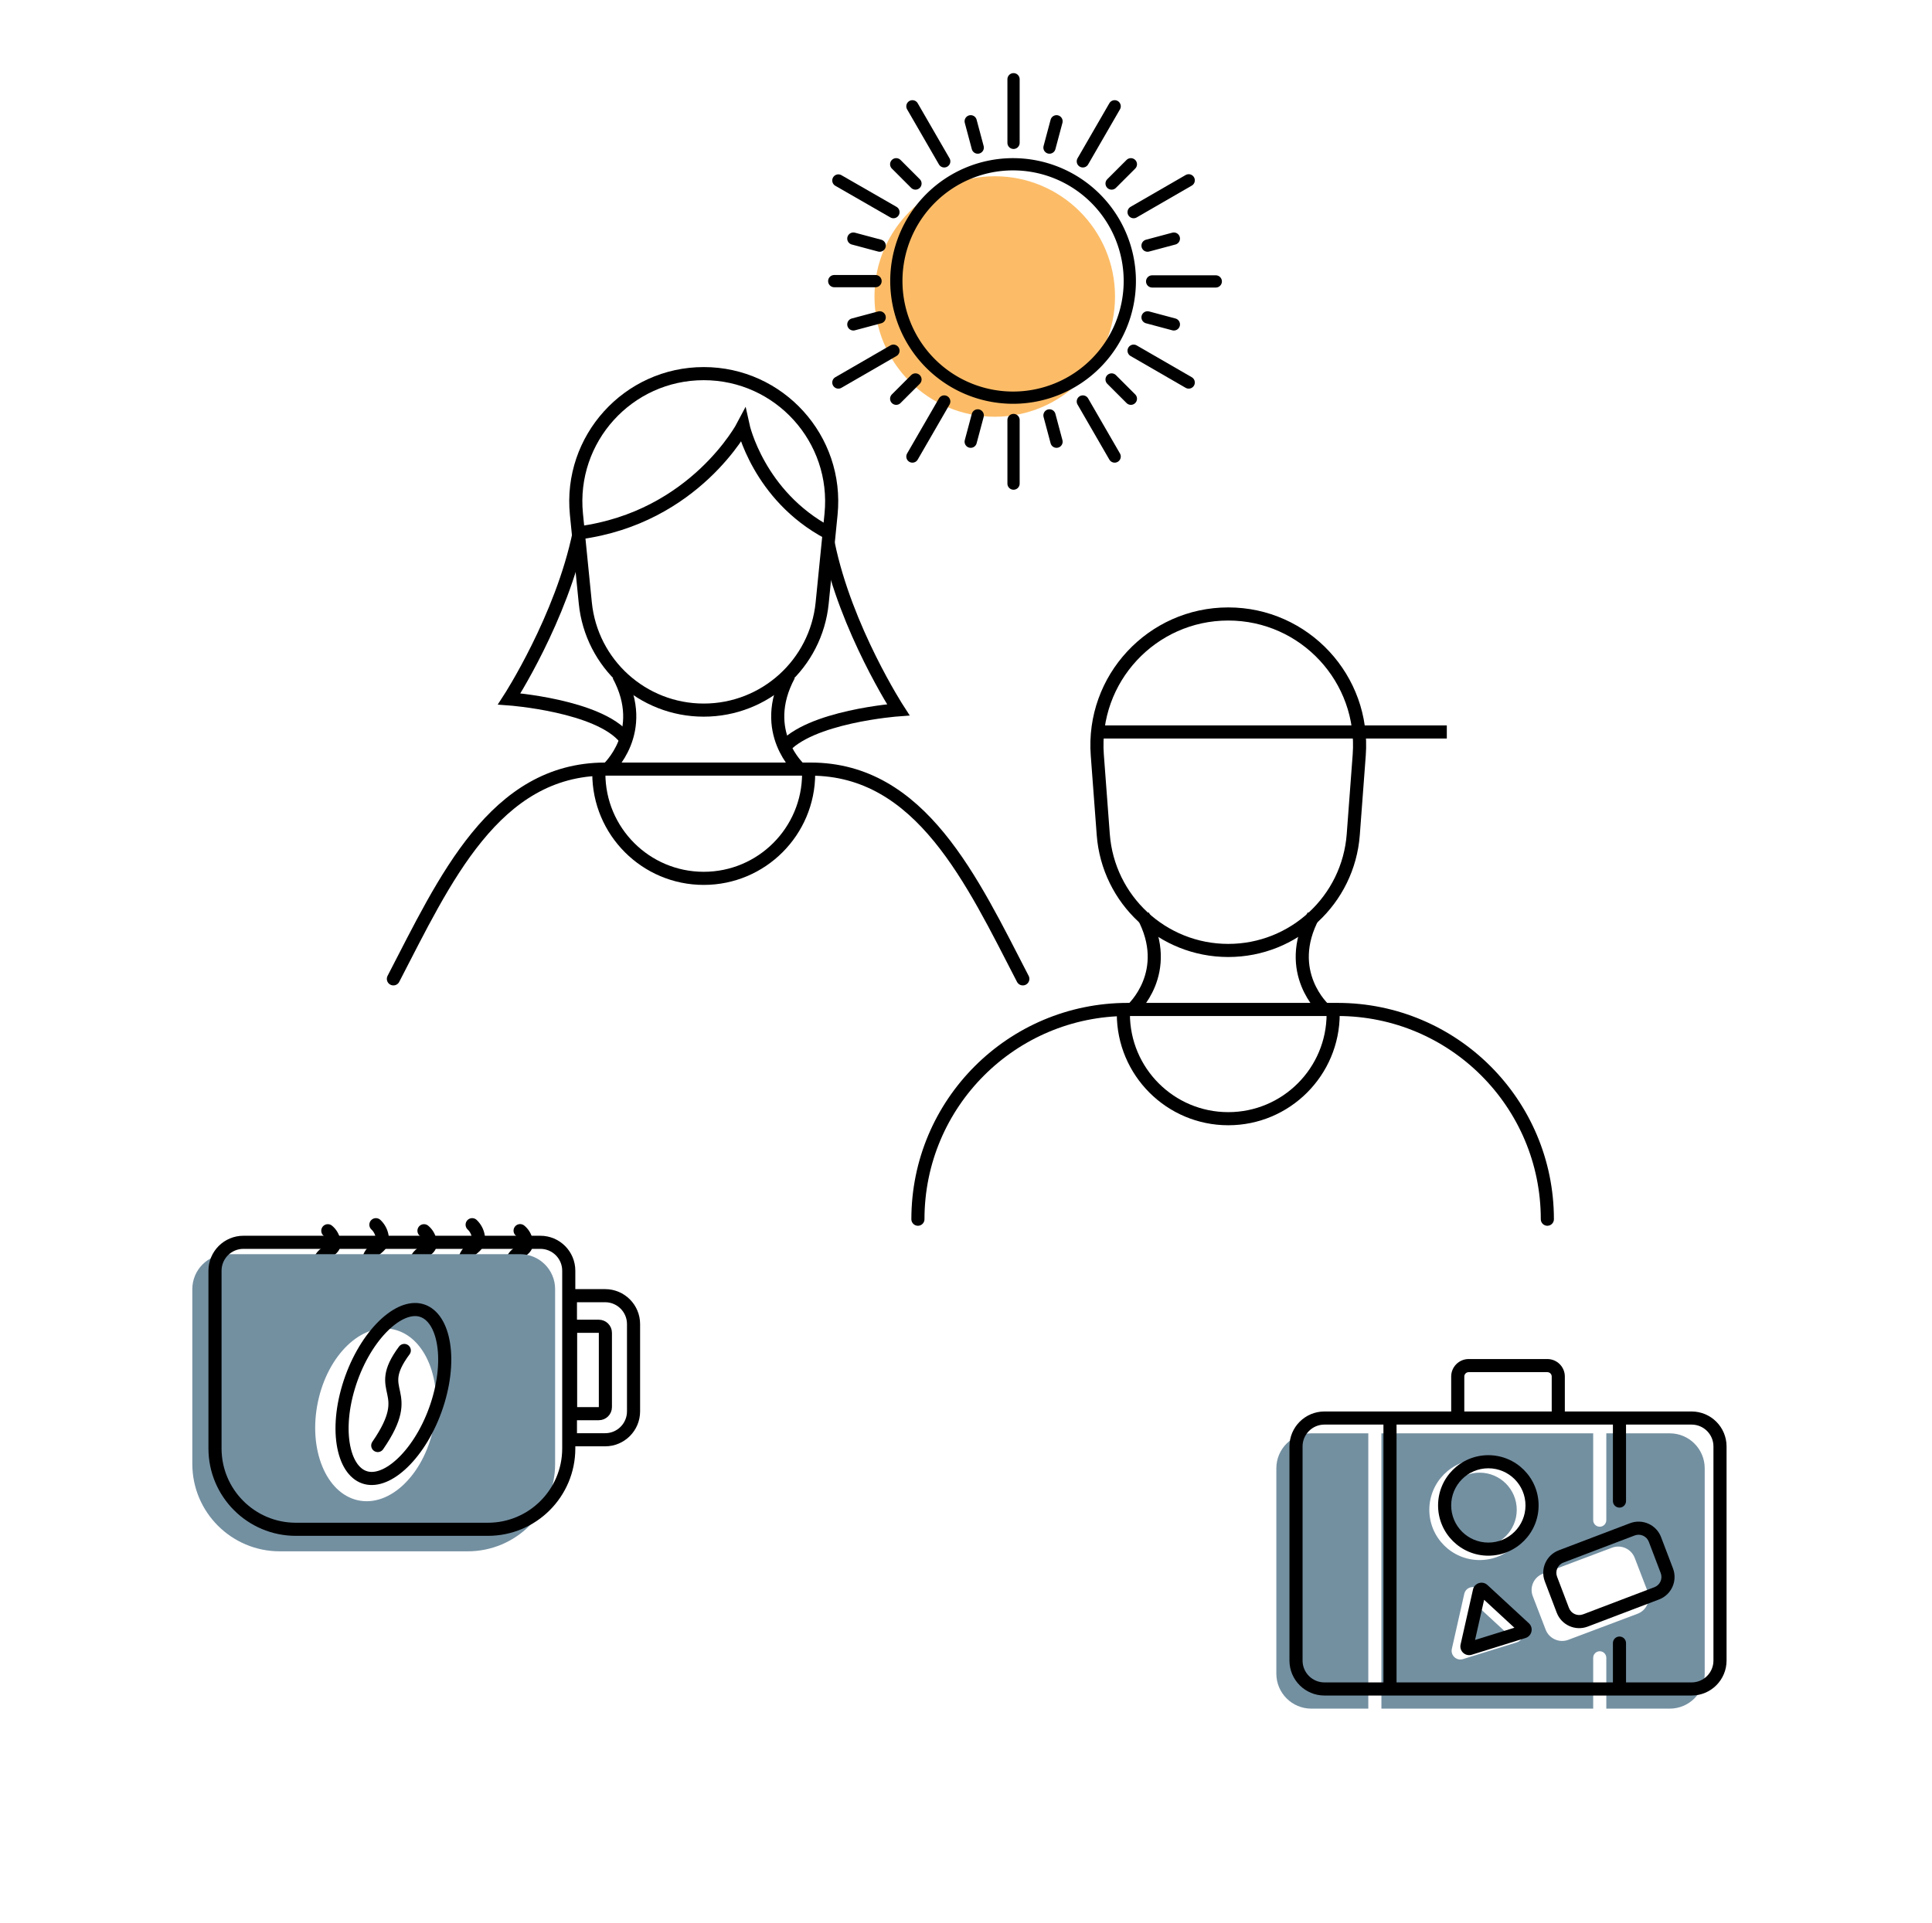 <svg data-animation="road-to-zero-1" width="442" height="440" viewBox="0 0 442 440"  xmlns="http://www.w3.org/2000/svg">
  <g class="sun" style="transform: translate3d(160px,-15px,0) scale(0.7)">
    <circle cx="325.11" cy="96.93" r="39.31" fill="#fcbc67"/><path class="circle" d="M369.25 91.85A38.15 38.15 0 11331.1 53.7a38.18 38.18 0 0138.15 38.15z" fill="none" stroke="#000" stroke-width="4"/><path class="sunshine" d="M331.25 46.7V25.9" fill="none" stroke="#000" stroke-linecap="round" stroke-width="4"/><path class="sunshine" d="M343 48.25l2.3-8.6" fill="none" stroke="#000" stroke-linecap="round" stroke-width="4"/><path class="sunshine" d="M353.9 52.75l10.4-18" fill="none" stroke="#000" stroke-linecap="round" stroke-width="4"/><path class="sunshine" d="M363.3 60l6.3-6.3" fill="none" stroke="#000" stroke-linecap="round" stroke-width="4"/><path class="sunshine" d="M370.5 69.35l18-10.4" fill="none" stroke="#000" stroke-linecap="round" stroke-width="4"/><path class="sunshine" d="M375.05 80.3l8.6-2.3" fill="none" stroke="#000" stroke-linecap="round" stroke-width="4"/><path class="sunshine" d="M376.55 92h20.8" fill="none" stroke="#000" stroke-linecap="round" stroke-width="4"/><path class="sunshine" d="M375.05 103.75l8.6 2.3" fill="none" stroke="#000" stroke-linecap="round" stroke-width="4"/><path class="sunshine" d="M370.5 114.65l18 10.4" fill="none" stroke="#000" stroke-linecap="round" stroke-width="4"/><path class="sunshine" d="M363.3 124.05l6.3 6.3" fill="none" stroke="#000" stroke-linecap="round" stroke-width="4"/><path class="sunshine" d="M353.9 131.25l10.4 18" fill="none" stroke="#000" stroke-linecap="round" stroke-width="4"/><path class="sunshine" d="M343 135.8l2.3 8.6" fill="none" stroke="#000" stroke-linecap="round" stroke-width="4"/><path class="sunshine" d="M331.25 137.3v20.8" fill="none" stroke="#000" stroke-linecap="round" stroke-width="4"/><path class="sunshine" d="M319.55 135.8l-2.3 8.6" fill="none" stroke="#000" stroke-linecap="round" stroke-width="4"/><path class="sunshine" d="M308.6 131.25l-10.4 18" fill="none" stroke="#000" stroke-linecap="round" stroke-width="4"/><path class="sunshine" d="M299.2 124.05l-6.3 6.3" fill="none" stroke="#000" stroke-linecap="round" stroke-width="4"/><path class="sunshine" d="M292 114.65l-18 10.4" fill="none" stroke="#000" stroke-linecap="round" stroke-width="4"/><path class="sunshine" d="M287.5 103.75l-8.6 2.3" fill="none" stroke="#000" stroke-linecap="round" stroke-width="4"/><path class="sunshine" d="M286.15 91.9h-13.5" fill="none" stroke="#000" stroke-linecap="round" stroke-width="4"/><path class="sunshine" d="M287.5 80.3l-8.6-2.3" fill="none" stroke="#000" stroke-linecap="round" stroke-width="4"/><path class="sunshine" d="M292 69.35L274 59" fill="none" stroke="#000" stroke-linecap="round" stroke-width="4"/><path class="sunshine" d="M299.2 60l-6.3-6.3" fill="none" stroke="#000" stroke-linecap="round" stroke-width="4"/><path class="sunshine" d="M308.6 52.75l-10.4-18" fill="none" stroke="#000" stroke-linecap="round" stroke-width="4"/><path class="sunshine" d="M319.55 48.25l-2.3-8.6" fill="none" stroke="#000" stroke-linecap="round" stroke-width="4"/>
  </g>
  <g class="cup" fill="none">
    <g class="heat" style="transform: translate3d(-10px, -20px, 0)">
      <g class="heater_lines1"><path class="heater_line1" d="M76.34 292.17s-3-.47-3.15-3 3.07-2.7 3.26-4.46a4 4 0 00-1.45-3.07" fill="none" stroke="#000" stroke-linecap="round" stroke-width="3"/><path class="heater_line3" d="M98.34 292.17s-3-.47-3.15-3 3.07-2.7 3.26-4.46a4 4 0 00-1.45-3.07" fill="none" stroke="#000" stroke-linecap="round" stroke-width="3"/><path class="heater_line5" d="M120.34 292.17s-3-.47-3.15-3 3.07-2.7 3.26-4.46a4 4 0 00-1.46-3.09" fill="none" stroke="#000" stroke-linecap="round" stroke-width="3"/></g><g class="heater_lines2"><path class="heater_line2" d="M87.34 292.17s-2.94-.51-3-3.35 3-3.07 3.14-5.07a4.7 4.7 0 00-1.48-3.49" fill="none" stroke="#000" stroke-linecap="round" stroke-width="3"/><path class="heater_line4" d="M109.34 292.17s-2.94-.51-3-3.35 3-3.07 3.14-5.07a4.7 4.7 0 00-1.46-3.49" fill="none" stroke="#000" stroke-linecap="round" stroke-width="3"/></g>
    </g>
    <path fill-rule="evenodd" clip-rule="evenodd" d="M52 287C47.582 287 44 290.582 44 295V335C44 346.046 52.954 355 64 355H107C118.046 355 127 346.046 127 335V295C127 290.582 123.418 287 119 287H52ZM81.833 343.31C89.129 344.958 96.888 337.545 99.162 326.754C101.436 315.962 97.364 305.877 90.067 304.229C82.771 302.581 75.012 309.994 72.738 320.786C70.464 331.578 74.536 341.662 81.833 343.31Z" fill="#7390A1"/>
    <path d="M49.188 290.787C49.188 287.197 52.098 284.287 55.688 284.287H123.621C127.211 284.287 130.121 287.197 130.121 290.787V331.46C130.121 341.677 121.838 349.96 111.621 349.96H67.688C57.47 349.96 49.188 341.677 49.188 331.46V290.787Z" stroke="black" stroke-width="3"/>
    <path d="M130.5 296.5H138.441C142.031 296.5 144.941 299.41 144.941 303V322.972C144.941 326.561 142.031 329.472 138.441 329.472H130.5V296.5Z" stroke="black" stroke-width="3"/>
    <path d="M130.5 303.5H137C137.828 303.5 138.5 304.172 138.5 305V322C138.5 322.828 137.828 323.5 137 323.5H130.5V303.5Z" stroke="black" stroke-width="3"/>
    <path d="M92.491 309.037C85.077 319.014 95.448 317.706 86.422 330.788" stroke="black" stroke-width="3" stroke-linecap="round"/>
    <path d="M100.257 320.623C98.597 326.143 95.842 330.869 92.806 334.053C89.723 337.286 86.651 338.652 84.206 338.265C81.76 337.878 79.751 335.708 78.805 331.838C77.873 328.026 78.083 322.897 79.744 317.377C81.404 311.857 84.159 307.131 87.194 303.947C90.278 300.714 93.35 299.348 95.795 299.735C98.241 300.122 100.25 302.291 101.196 306.162C102.127 309.973 101.917 315.103 100.257 320.623Z" stroke="black" stroke-width="3"/>
  </g>
  <g class="people" fill="none">
    <path d="M354 279V279C354 252.49 332.51 231 306 231H258C231.49 231 210 252.49 210 279V279" stroke="black" stroke-width="3" stroke-linecap="round"/>
    <path d="M257 232V232C257 245.255 267.745 256 281 256V256C294.255 256 305 245.255 305 232V232" stroke="black" stroke-width="3"/>
    <path d="M259 231C259 231 268.5 222.5 261.5 209.5M303 231C303 231 293.5 222.5 300.5 209.5" stroke="black" stroke-width="3"/>
    <path d="M251.039 172.793C249.731 155.363 263.521 140.5 281 140.5C298.479 140.5 312.269 155.363 310.961 172.793L309.598 190.966C308.476 205.931 296.007 217.5 281 217.5C265.993 217.5 253.524 205.931 252.402 190.966L251.039 172.793Z" stroke="black" stroke-width="3"/>
    <line x1="251" y1="167.5" x2="331" y2="167.5" stroke="black" stroke-width="3"/>
    <path d="M234 224V224C222.393 201.558 210.715 176 185.449 176H138.484C113.087 176 101.694 201.455 90 224V224" stroke="black" stroke-width="3" stroke-linecap="round"/>
    <path d="M137 177V177C137 190.255 147.745 201 161 201V201C174.255 201 185 190.255 185 177V177" stroke="black" stroke-width="3"/>
    <path d="M139 176C139 176 148.5 167.5 141.5 154.5M183 176C183 176 173.5 167.5 180.5 154.5" stroke="black" stroke-width="3"/>
    <path d="M131.876 117.682C130.153 100.451 143.683 85.5 161 85.5C178.317 85.5 191.847 100.451 190.124 117.682L188.095 137.98C186.703 151.9 174.989 162.5 161 162.5C147.011 162.5 135.297 151.9 133.905 137.98L131.876 117.682Z" stroke="black" stroke-width="3"/>
    <path d="M132.5 121.933C159 118.433 170 97.433 170 97.433C170 97.433 173.5 113.433 189.5 121.933" stroke="black" stroke-width="3"/>
    <path d="M132.5 121.933C128.5 141.433 116.5 159.933 116.5 159.933C116.5 159.933 137 161.433 143 168.933" stroke="black" stroke-width="3"/>
    <path d="M189.5 124.433C193.5 143.933 205.5 162.433 205.5 162.433C205.5 162.433 185 163.933 179 171.433" stroke="black" stroke-width="3"/>
    <path fill-rule="evenodd" clip-rule="evenodd" d="M300 328H313.039V391H300C295.582 391 292 387.418 292 383V336C292 331.582 295.582 328 300 328ZM364.489 391H316.039V328H364.489V347.869C364.489 348.698 365.16 349.369 365.989 349.369C366.817 349.369 367.489 348.698 367.489 347.869V328H382C386.418 328 390 331.582 390 336V383C390 387.418 386.418 391 382 391H367.489V379.369C367.489 378.541 366.817 377.869 365.989 377.869C365.16 377.869 364.489 378.541 364.489 379.369V391ZM352.973 360.127C350.906 360.905 349.873 363.207 350.666 365.269L353.613 372.928C354.406 374.99 356.725 376.031 358.793 375.253L374.625 369.295C376.692 368.517 377.725 366.215 376.932 364.153L373.985 356.493C373.192 354.431 370.873 353.391 368.805 354.169L352.973 360.127ZM338.5 354C343.194 354 347 350.194 347 345.5C347 340.806 343.194 337 338.5 337C333.806 337 330 340.806 330 345.5C330 350.194 333.806 354 338.5 354ZM338.5 357C344.851 357 350 351.851 350 345.5C350 339.149 344.851 334 338.5 334C332.149 334 327 339.149 327 345.5C327 351.851 332.149 357 338.5 357ZM335.46 376.288L337.535 367.092L344.461 373.487L335.46 376.288ZM334.99 364.743C335.328 363.241 337.166 362.669 338.297 363.713L347.769 372.458C348.9 373.502 348.477 375.38 347.007 375.837L334.698 379.667C333.228 380.125 331.813 378.819 332.152 377.318L334.99 364.743Z" fill="#7390A1"/>
    <path fill-rule="evenodd" clip-rule="evenodd" d="M336 314H354C354.552 314 355 314.448 355 315V323H335V315C335 314.448 335.448 314 336 314ZM332 323V315C332 312.791 333.791 311 336 311H354C356.209 311 358 312.791 358 315V323H387C391.418 323 395 326.582 395 331V380C395 384.418 391.418 388 387 388H303C298.582 388 295 384.418 295 380V331C295 326.582 298.582 323 303 323H332ZM358 326H355H335H332H319.5V385H369V376C369 375.172 369.672 374.5 370.5 374.5C371.328 374.5 372 375.172 372 376V385H387C389.761 385 392 382.761 392 380V331C392 328.239 389.761 326 387 326H372V343.5C372 344.328 371.328 345 370.5 345C369.672 345 369 344.328 369 343.5V326H358ZM303 326H316.5V385H303C300.239 385 298 382.761 298 380V331C298 328.239 300.239 326 303 326ZM349 344.5C349 349.194 345.194 353 340.5 353C335.806 353 332 349.194 332 344.5C332 339.806 335.806 336 340.5 336C345.194 336 349 339.806 349 344.5ZM352 344.5C352 350.851 346.851 356 340.5 356C334.149 356 329 350.851 329 344.5C329 338.149 334.149 333 340.5 333C346.851 333 352 338.149 352 344.5ZM339.535 366.092L337.46 375.288L346.461 372.487L339.535 366.092ZM340.297 362.713C339.166 361.669 337.328 362.241 336.99 363.743L334.152 376.318C333.813 377.819 335.228 379.125 336.698 378.667L349.007 374.837C350.477 374.38 350.9 372.502 349.769 371.458L340.297 362.713ZM356.603 354.776C353.764 355.856 352.338 359.033 353.418 361.872L356.145 369.038C357.225 371.877 360.402 373.303 363.241 372.223L379.56 366.014C382.399 364.933 383.824 361.756 382.744 358.917L380.017 351.751C378.937 348.912 375.76 347.486 372.921 348.566L356.603 354.776ZM356.222 360.805C355.731 359.515 356.379 358.071 357.669 357.58L373.988 351.37C375.278 350.879 376.722 351.527 377.213 352.818L379.94 359.984C380.431 361.275 379.783 362.719 378.493 363.21L362.174 369.419C360.884 369.91 359.44 369.262 358.949 367.971L356.222 360.805Z" fill="black"/>
  </g>
</svg>
